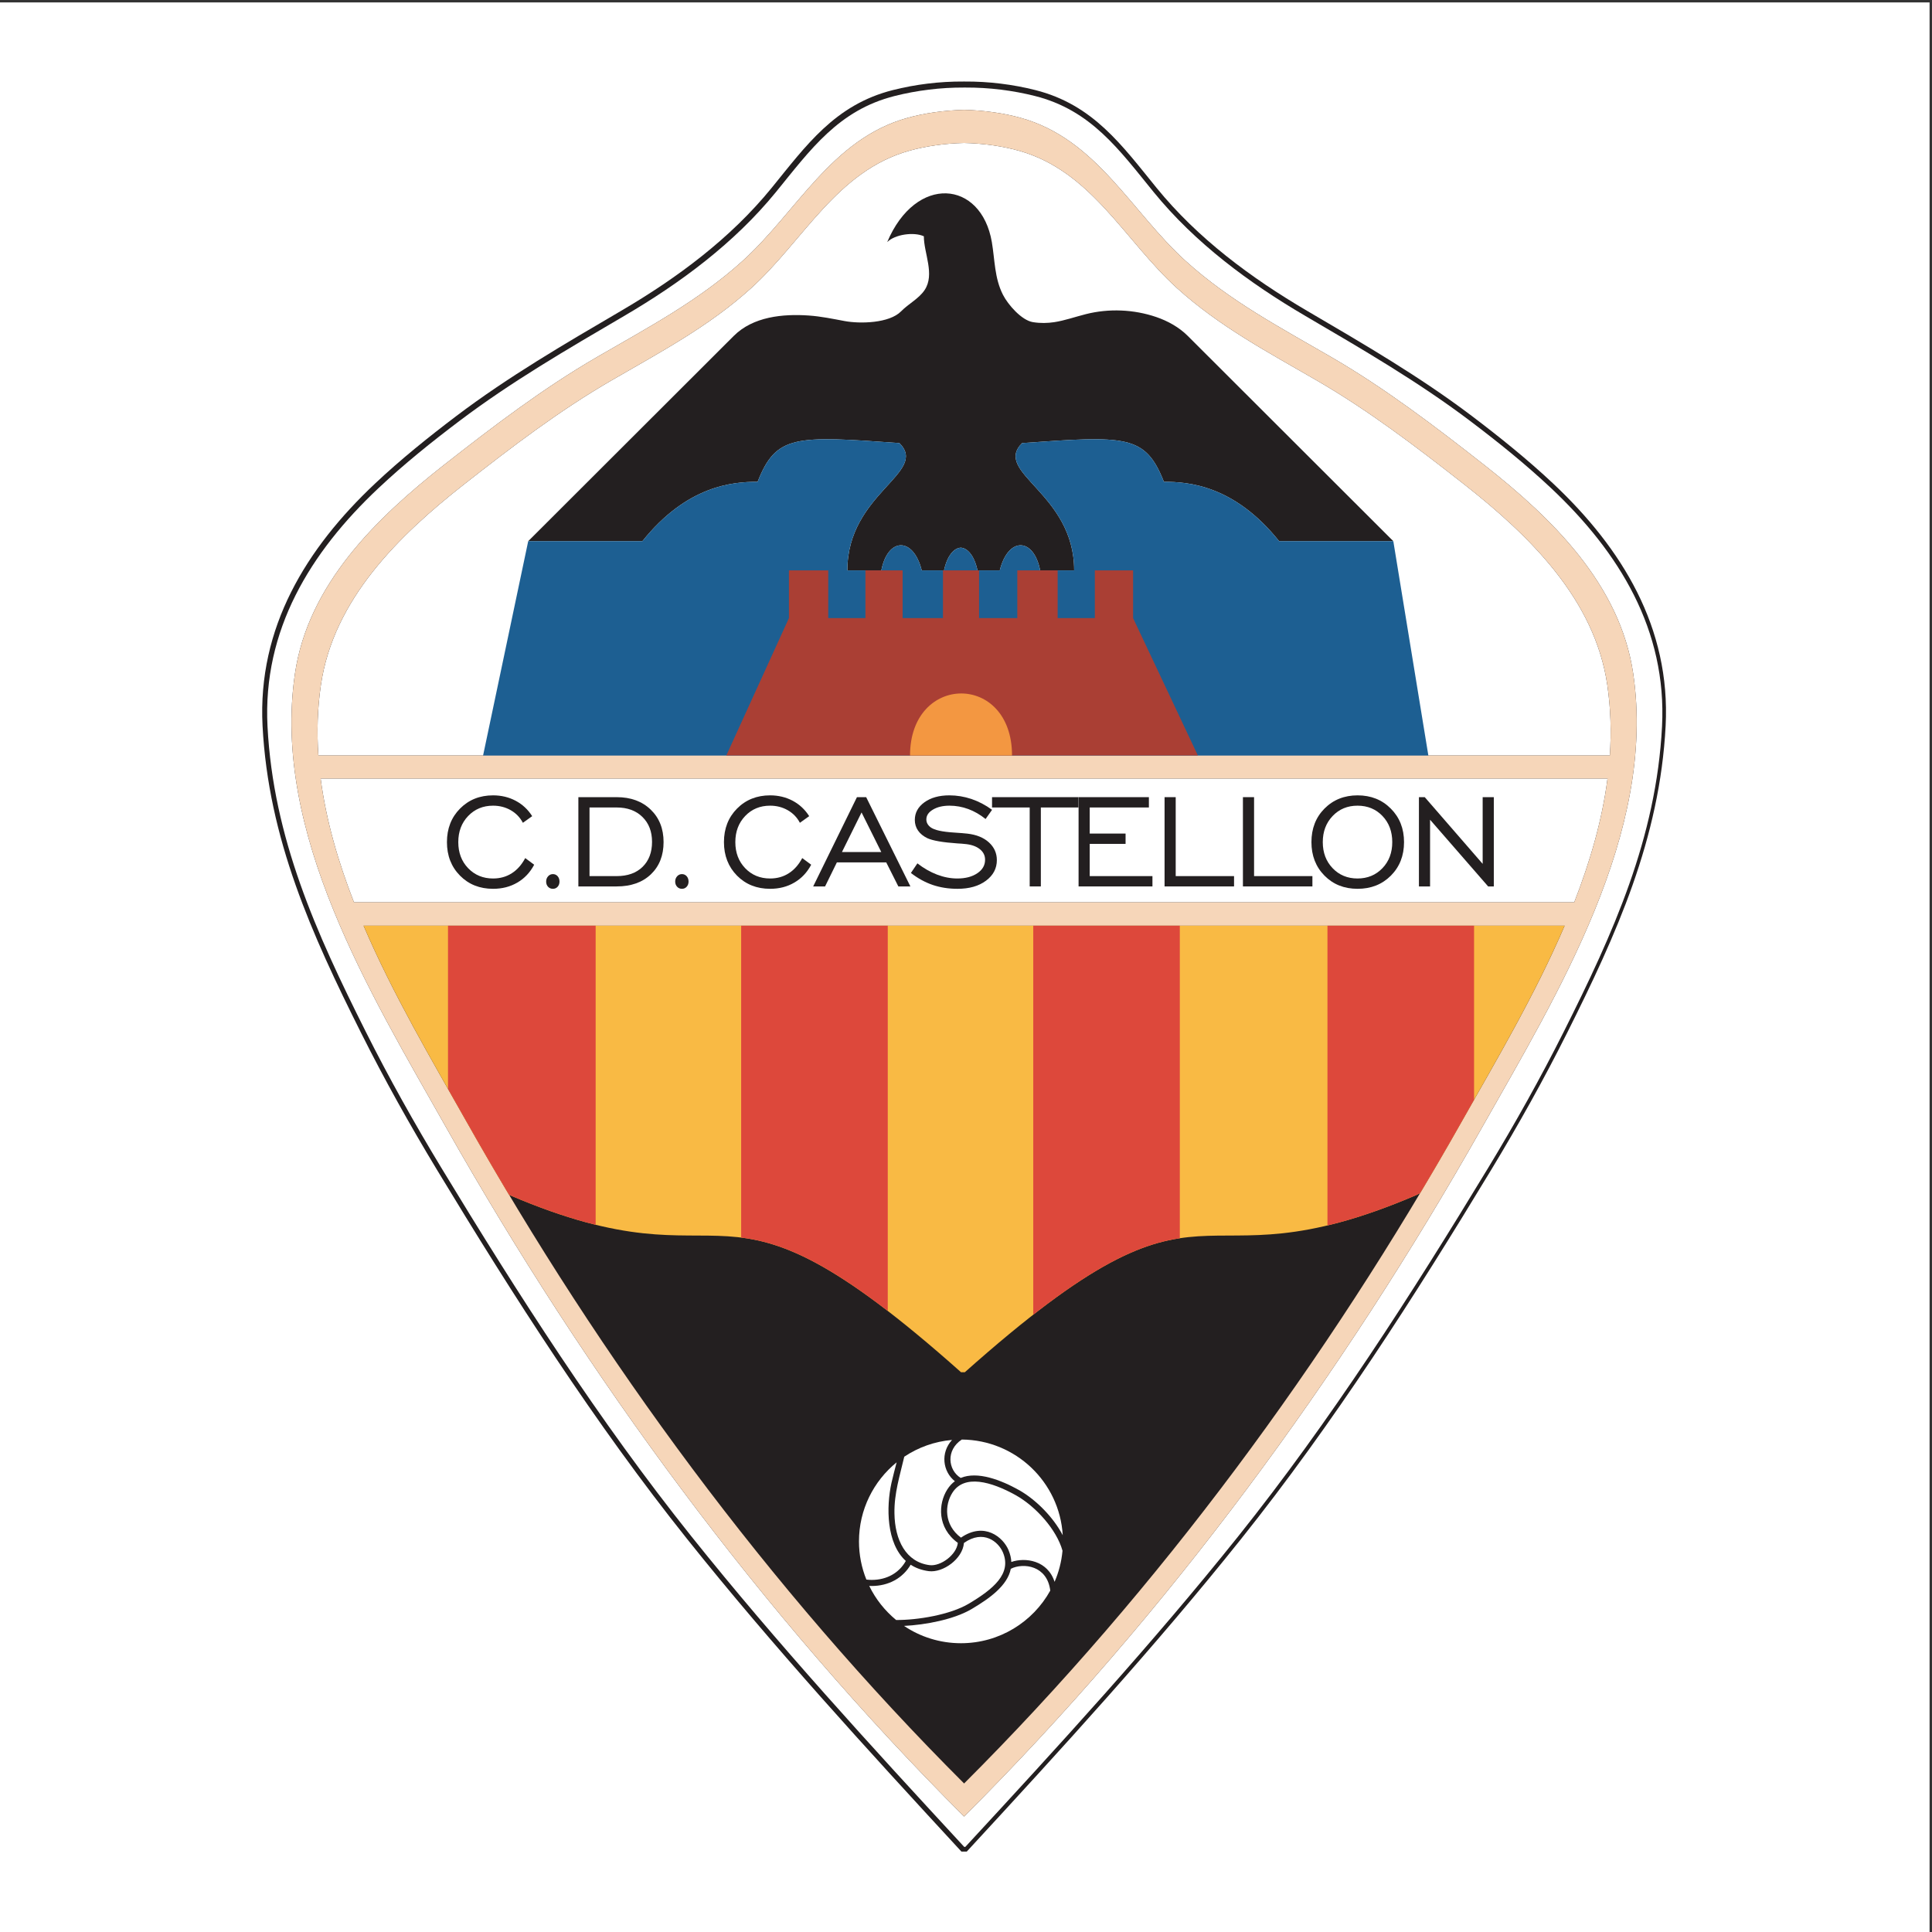 <?xml version="1.0" encoding="UTF-8"?>
<svg xmlns="http://www.w3.org/2000/svg" xmlns:xlink="http://www.w3.org/1999/xlink" width="193pt" height="193pt" viewBox="0 0 193 193" version="1.1">
<rect x="0" y="0" width="193" height="193" fill="#333333" stroke="none"/>
<g id="surface1">
<path style=" stroke:none;fill-rule:evenodd;fill:rgb(100%,100%,100%);fill-opacity:1;" d="M 0 0.242 L 192.758 0.242 L 192.758 193 L 0 193 L 0 0.242 "/>
<path style=" stroke:none;fill-rule:evenodd;fill:rgb(13.699%,12.199%,12.5%);fill-opacity:1;" d="M 96.434 184.496 C 105.77 174.395 115.074 164.25 123.672 153.5 C 132.91 141.945 141.004 129.305 148.664 116.664 C 151.355 112.219 153.898 107.684 156.227 103.039 C 161.145 93.234 165.461 83.727 166.031 72.559 C 166.527 62.949 161.766 55.172 154.938 48.754 C 152.379 46.352 149.637 44.148 146.84 42.035 C 141.684 38.141 136.113 34.906 130.422 31.574 C 124.781 28.273 119.395 24.281 115.246 19.188 C 111.789 14.945 108.992 11.004 103.387 9.59 C 101.191 9.035 98.812 8.734 96.434 8.746 L 96.32 8.746 C 93.945 8.734 91.566 9.035 89.371 9.59 C 83.762 11.004 80.969 14.945 77.512 19.188 C 73.359 24.281 67.973 28.273 62.332 31.574 C 56.641 34.906 51.074 38.141 45.918 42.035 C 43.117 44.148 40.375 46.352 37.82 48.754 C 30.992 55.172 26.23 62.949 26.723 72.559 C 27.297 83.727 31.609 93.234 36.527 103.039 C 38.859 107.684 41.398 112.219 44.09 116.664 C 51.75 129.305 59.844 141.945 69.086 153.5 C 77.68 164.25 86.984 174.395 96.32 184.496 L 96.434 184.496 "/>
<path style="fill:none;stroke-width:9.543;stroke-linecap:butt;stroke-linejoin:miter;stroke:rgb(13.699%,12.199%,12.5%);stroke-opacity:1;stroke-miterlimit:2.613;" d="M 963.661 85.098 C 1056.955 186.224 1149.937 287.701 1235.815 395.276 C 1328.172 510.903 1409.053 637.397 1485.601 763.892 C 1512.496 808.376 1537.908 853.72 1561.173 900.237 C 1610.357 998.352 1653.413 1093.497 1659.151 1205.254 C 1664.109 1301.415 1616.525 1379.243 1548.291 1443.467 C 1522.723 1467.507 1495.32 1489.515 1467.371 1510.701 C 1415.845 1549.674 1360.181 1582.079 1303.306 1615.384 C 1246.94 1648.415 1193.11 1688.364 1151.655 1739.337 C 1117.109 1781.789 1089.159 1821.23 1033.144 1835.381 C 1011.206 1840.932 987.434 1843.941 963.661 1843.785 L 962.529 1843.785 C 938.796 1843.941 915.024 1840.932 893.086 1835.381 C 837.031 1821.23 809.121 1781.789 774.575 1739.337 C 733.12 1688.364 679.29 1648.415 622.884 1615.384 C 566.01 1582.079 510.385 1549.674 458.858 1510.701 C 430.87 1489.515 403.468 1467.507 377.939 1443.467 C 309.705 1379.243 262.121 1301.415 267.04 1205.254 C 272.778 1093.497 315.873 998.352 365.018 900.237 C 388.322 853.72 413.695 808.376 440.59 763.892 C 517.138 637.397 598.019 510.903 690.376 395.276 C 776.293 287.701 869.235 186.224 962.529 85.098 Z M 963.661 85.098 " transform="matrix(0.1,0,0,-0.1,0,193)"/>
<path style=" stroke:none;fill-rule:evenodd;fill:rgb(100%,100%,100%);fill-opacity:1;" d="M 96.32 184.496 C 86.984 174.395 77.68 164.25 69.086 153.5 C 59.844 141.945 51.75 129.305 44.09 116.664 C 41.398 112.219 38.859 107.684 36.527 103.039 C 31.609 93.234 27.297 83.727 26.723 72.559 C 26.23 62.949 30.992 55.172 37.82 48.754 C 40.375 46.352 43.117 44.148 45.918 42.035 C 51.074 38.141 56.641 34.906 62.332 31.574 C 67.973 28.273 73.359 24.281 77.512 19.188 C 80.969 14.945 83.762 11.004 89.371 9.59 C 91.566 9.035 93.945 8.734 96.32 8.746 L 96.434 8.746 C 98.812 8.734 101.191 9.035 103.387 9.59 C 108.992 11.004 111.789 14.945 115.246 19.188 C 119.395 24.281 124.781 28.273 130.422 31.574 C 136.113 34.906 141.684 38.141 146.84 42.035 C 149.637 44.148 152.379 46.352 154.938 48.754 C 161.766 55.172 166.527 62.949 166.031 72.559 C 165.461 83.727 161.145 93.234 156.227 103.039 C 153.898 107.684 151.355 112.219 148.664 116.664 C 141.004 129.305 132.91 141.945 123.672 153.5 C 115.074 164.25 105.77 174.395 96.434 184.496 Z M 96.297 181.477 C 116.645 161.16 133.992 137.551 148.102 112.539 C 155.566 99.309 165.496 83.211 163.152 67.293 C 161.848 58.391 155.047 51.77 148.277 46.453 C 143.359 42.594 138.359 38.781 132.938 35.641 C 127.867 32.703 122.859 30.059 118.469 26.094 C 113.016 21.168 109.562 13.887 101.977 11.777 C 100.328 11.316 98.355 11.023 96.301 10.973 L 96.32 10.973 C 94.266 11.023 92.289 11.316 90.645 11.777 C 83.055 13.887 79.605 21.168 74.148 26.094 C 69.758 30.059 64.754 32.703 59.684 35.641 C 54.262 38.781 49.262 42.594 44.34 46.453 C 37.574 51.77 30.773 58.391 29.465 67.293 C 27.125 83.211 37.055 99.309 44.516 112.539 C 58.629 137.551 75.977 161.16 96.32 181.477 L 96.297 181.477 "/>
<path style=" stroke:none;fill-rule:evenodd;fill:rgb(100%,100%,100%);fill-opacity:1;" d="M 160.816 75.473 C 160.977 73.121 160.906 70.766 160.562 68.414 C 159.305 59.855 152.77 53.492 146.266 48.387 C 141.535 44.676 136.727 41.008 131.516 37.992 C 126.641 35.168 121.832 32.625 117.609 28.812 C 112.367 24.078 109.051 17.078 101.758 15.051 C 100.176 14.609 98.277 14.324 96.301 14.281 L 96.32 14.281 C 94.344 14.324 92.445 14.609 90.863 15.051 C 83.57 17.078 80.254 24.078 75.008 28.812 C 70.789 32.625 65.977 35.168 61.102 37.992 C 55.891 41.008 51.086 44.676 46.355 48.387 C 39.852 53.492 33.316 59.855 32.059 68.414 C 31.711 70.766 31.645 73.121 31.805 75.473 L 160.816 75.473 "/>
<path style=" stroke:none;fill-rule:evenodd;fill:rgb(100%,100%,100%);fill-opacity:1;" d="M 157.258 90.141 C 158.84 86.09 160.047 81.949 160.586 77.773 L 32.031 77.773 C 32.574 81.949 33.781 86.09 35.363 90.141 L 157.258 90.141 "/>
<path style=" stroke:none;fill-rule:evenodd;fill:rgb(96.1%,83.899%,72.499%);fill-opacity:1;" d="M 96.32 181.477 C 75.977 161.16 58.629 137.551 44.516 112.539 C 37.055 99.309 27.125 83.211 29.465 67.293 C 30.773 58.391 37.574 51.77 44.34 46.453 C 49.262 42.594 54.262 38.781 59.684 35.641 C 64.754 32.703 69.758 30.059 74.148 26.094 C 79.605 21.168 83.055 13.887 90.645 11.777 C 92.289 11.316 94.266 11.023 96.32 10.973 L 96.301 10.973 C 98.355 11.023 100.328 11.316 101.977 11.777 C 109.562 13.887 113.016 21.168 118.469 26.094 C 122.859 30.059 127.867 32.703 132.938 35.641 C 138.359 38.781 143.359 42.594 148.277 46.453 C 155.047 51.77 161.848 58.391 163.152 67.293 C 165.496 83.211 155.566 99.309 148.102 112.539 C 133.992 137.551 116.645 161.16 96.297 181.477 Z M 157.258 90.141 C 158.84 86.09 160.047 81.949 160.586 77.773 L 32.031 77.773 C 32.574 81.949 33.781 86.09 35.363 90.141 Z M 160.816 75.473 C 160.977 73.121 160.906 70.766 160.562 68.414 C 159.305 59.855 152.77 53.492 146.266 48.387 C 141.535 44.676 136.727 41.008 131.516 37.992 C 126.641 35.168 121.832 32.625 117.609 28.812 C 112.367 24.078 109.051 17.078 101.758 15.051 C 100.176 14.609 98.277 14.324 96.301 14.281 L 96.32 14.281 C 94.344 14.324 92.445 14.609 90.863 15.051 C 83.57 17.078 80.254 24.078 75.008 28.812 C 70.789 32.625 65.977 35.168 61.102 37.992 C 55.891 41.008 51.086 44.676 46.355 48.387 C 39.852 53.492 33.316 59.855 32.059 68.414 C 31.711 70.766 31.645 73.121 31.805 75.473 Z M 156.301 92.473 L 36.32 92.473 C 39.266 99.355 43.156 105.934 46.527 111.906 C 60.09 135.949 76.766 158.641 96.32 178.172 L 96.301 178.172 C 115.855 158.641 132.531 135.949 146.094 111.906 C 149.465 105.934 153.355 99.355 156.301 92.473 "/>
<path style=" stroke:none;fill-rule:evenodd;fill:rgb(97.299%,72.899%,26.7%);fill-opacity:1;" d="M 141.523 119.367 C 118.027 129.449 121.848 114.406 96.383 137.082 L 96.004 137.082 C 70.539 114.406 74.355 129.449 50.863 119.367 L 50.73 119.152 C 49.297 116.75 47.895 114.336 46.527 111.906 C 43.156 105.934 39.266 99.355 36.32 92.473 C 36.32 92.473 156.301 92.473 156.301 92.473 C 153.355 99.355 149.465 105.934 146.094 111.906 C 144.719 114.348 143.309 116.777 141.863 119.188 L 141.523 119.367 "/>
<path style=" stroke:none;fill-rule:evenodd;fill:rgb(86.699%,28.2%,23.099%);fill-opacity:1;" d="M 59.504 122.352 C 57.078 121.758 54.258 120.824 50.863 119.367 L 50.73 119.152 C 49.297 116.75 47.895 114.336 46.527 111.906 C 45.949 110.883 45.355 109.84 44.754 108.785 L 44.754 92.473 C 48.648 92.473 53.703 92.473 59.504 92.473 L 59.504 122.352 "/>
<path style=" stroke:none;fill-rule:evenodd;fill:rgb(86.699%,28.2%,23.099%);fill-opacity:1;" d="M 88.684 130.957 C 81.789 125.645 77.707 124.09 74.039 123.629 L 74.039 92.473 C 78.754 92.473 83.684 92.473 88.684 92.473 L 88.684 130.957 "/>
<path style=" stroke:none;fill-rule:evenodd;fill:rgb(86.699%,28.2%,23.099%);fill-opacity:1;" d="M 117.859 123.695 C 114.23 124.246 110.098 125.961 103.219 131.332 L 103.219 92.473 C 108.211 92.473 113.137 92.473 117.859 92.473 L 117.859 123.695 "/>
<path style=" stroke:none;fill-rule:evenodd;fill:rgb(86.699%,28.2%,23.099%);fill-opacity:1;" d="M 147.254 109.863 C 146.859 110.551 146.477 111.23 146.094 111.906 C 144.719 114.348 143.309 116.777 141.863 119.188 L 141.523 119.367 C 138 120.879 135.094 121.828 132.609 122.418 L 132.609 92.473 C 138.32 92.473 143.328 92.473 147.254 92.473 L 147.254 109.863 "/>
<path style=" stroke:none;fill-rule:evenodd;fill:rgb(13.699%,12.199%,12.5%);fill-opacity:1;" d="M 105.312 32.184 C 106.359 32.023 107.344 31.668 108.484 31.379 C 110.777 30.801 113.266 30.906 115.5 31.668 C 116.664 32.066 117.781 32.684 118.656 33.559 C 118.66 33.562 139.188 54.062 139.188 54.062 L 127.781 54.062 C 123.324 48.5 118.762 48.129 116.27 48.129 C 114.41 43.414 112.504 43.52 102.105 44.262 C 99.133 47.23 107.305 49.242 107.305 56.977 L 103.906 56.977 C 103.27 53.691 100.723 53.586 99.875 56.977 L 97.648 56.977 C 97.328 55.492 96.641 54.727 95.949 54.711 L 96.004 54.711 C 95.312 54.727 94.625 55.492 94.305 56.977 L 92.078 56.977 C 91.227 53.586 88.68 53.691 88.043 56.977 L 84.648 56.977 C 84.648 49.242 92.82 47.23 89.848 44.262 C 79.449 43.52 77.539 43.414 75.684 48.129 C 73.191 48.129 68.629 48.5 64.172 54.062 L 52.766 54.062 L 73.297 33.559 C 75.238 31.621 78.211 31.34 80.809 31.52 C 82.016 31.605 83.18 31.848 84.363 32.07 C 85.895 32.359 88.844 32.305 90.023 31.094 C 90.742 30.355 91.789 29.84 92.367 28.973 C 93.414 27.398 92.289 25.305 92.289 23.602 C 91.281 23.145 89.398 23.414 88.629 24.184 C 91.492 17.402 98.02 17.984 99.082 24.184 C 99.387 25.98 99.34 27.773 100.191 29.445 C 100.691 30.434 102.051 31.996 103.18 32.18 C 103.953 32.305 104.645 32.281 105.312 32.184 "/>
<path style=" stroke:none;fill-rule:evenodd;fill:rgb(11.4%,37.299%,57.3%);fill-opacity:1;" d="M 139.188 54.062 L 127.781 54.062 C 123.324 48.5 118.762 48.129 116.27 48.129 C 114.41 43.414 112.504 43.52 102.105 44.262 C 99.133 47.23 107.305 49.242 107.305 56.977 L 103.906 56.977 C 103.27 53.691 100.723 53.586 99.875 56.977 L 97.648 56.977 C 97.328 55.492 96.641 54.727 95.949 54.711 L 96.004 54.711 C 95.312 54.727 94.625 55.492 94.305 56.977 L 92.078 56.977 C 91.227 53.586 88.68 53.691 88.043 56.977 L 84.648 56.977 C 84.648 49.242 92.82 47.23 89.848 44.262 C 79.449 43.52 77.539 43.414 75.684 48.129 C 73.191 48.129 68.629 48.5 64.172 54.062 L 52.766 54.062 L 48.258 75.473 L 142.688 75.473 L 139.188 54.062 "/>
<path style=" stroke:none;fill-rule:evenodd;fill:rgb(66.699%,24.699%,20.399%);fill-opacity:1;" d="M 78.812 61.746 L 78.812 56.977 L 82.738 56.977 L 82.738 61.746 L 86.453 61.746 L 86.453 56.977 L 90.168 56.977 L 90.168 61.746 L 94.199 61.746 L 94.199 56.977 L 97.805 56.977 L 97.805 61.746 L 101.625 61.746 L 101.625 56.977 L 105.656 56.977 L 105.656 61.746 L 109.371 61.746 L 109.371 56.977 L 113.191 56.977 L 113.191 61.746 L 119.664 75.473 L 72.555 75.473 L 78.812 61.746 "/>
<path style=" stroke:none;fill-rule:evenodd;fill:rgb(95.299%,59.2%,25.499%);fill-opacity:1;" d="M 90.91 75.473 C 90.91 67.254 101.098 67.164 101.098 75.473 L 90.91 75.473 "/>
<path style=" stroke:none;fill-rule:evenodd;fill:rgb(13.699%,12.199%,12.5%);fill-opacity:1;" d="M 52.469 85.719 L 53.363 86.383 C 52.953 87.156 52.395 87.75 51.684 88.164 C 50.973 88.582 50.164 88.789 49.258 88.789 C 47.922 88.789 46.82 88.352 45.953 87.473 C 45.082 86.59 44.648 85.477 44.648 84.125 C 44.648 82.77 45.086 81.652 45.957 80.773 C 46.828 79.895 47.926 79.453 49.258 79.453 C 50.078 79.453 50.832 79.633 51.508 79.992 C 52.188 80.352 52.738 80.863 53.164 81.531 L 52.234 82.195 C 51.953 81.66 51.551 81.242 51.023 80.938 C 50.496 80.637 49.906 80.484 49.254 80.484 C 48.254 80.484 47.426 80.828 46.766 81.516 C 46.109 82.203 45.781 83.074 45.781 84.125 C 45.781 85.176 46.109 86.047 46.766 86.73 C 47.426 87.414 48.254 87.758 49.254 87.758 C 49.953 87.758 50.578 87.586 51.121 87.238 C 51.664 86.895 52.113 86.387 52.469 85.719 "/>
<path style=" stroke:none;fill-rule:evenodd;fill:rgb(13.699%,12.199%,12.5%);fill-opacity:1;" d="M 55.234 87.32 C 55.422 87.32 55.578 87.391 55.703 87.527 C 55.828 87.668 55.891 87.848 55.891 88.066 C 55.891 88.277 55.828 88.449 55.703 88.586 C 55.578 88.723 55.422 88.789 55.234 88.789 C 55.039 88.789 54.879 88.723 54.75 88.586 C 54.621 88.449 54.559 88.277 54.559 88.066 C 54.559 87.852 54.625 87.676 54.758 87.531 C 54.887 87.391 55.047 87.32 55.234 87.32 "/>
<path style=" stroke:none;fill-rule:evenodd;fill:rgb(13.699%,12.199%,12.5%);fill-opacity:1;" d="M 61.602 79.633 C 63.008 79.633 64.141 80.047 65 80.875 C 65.859 81.703 66.289 82.785 66.289 84.117 C 66.289 85.457 65.867 86.531 65.023 87.34 C 64.176 88.148 63.035 88.551 61.602 88.551 L 57.777 88.551 L 57.777 79.633 Z M 61.602 80.664 L 58.891 80.664 L 58.891 87.52 L 61.602 87.52 C 62.699 87.52 63.562 87.211 64.191 86.598 C 64.82 85.98 65.137 85.148 65.137 84.102 C 65.137 83.066 64.816 82.238 64.176 81.609 C 63.535 80.98 62.676 80.664 61.602 80.664 "/>
<path style=" stroke:none;fill-rule:evenodd;fill:rgb(13.699%,12.199%,12.5%);fill-opacity:1;" d="M 68.125 87.32 C 68.312 87.32 68.469 87.391 68.594 87.527 C 68.719 87.668 68.785 87.848 68.785 88.066 C 68.785 88.277 68.719 88.449 68.594 88.586 C 68.469 88.723 68.312 88.789 68.125 88.789 C 67.934 88.789 67.773 88.723 67.645 88.586 C 67.516 88.449 67.449 88.277 67.449 88.066 C 67.449 87.852 67.516 87.676 67.648 87.531 C 67.777 87.391 67.938 87.32 68.125 87.32 "/>
<path style=" stroke:none;fill-rule:evenodd;fill:rgb(13.699%,12.199%,12.5%);fill-opacity:1;" d="M 80.141 85.719 L 81.035 86.383 C 80.625 87.156 80.066 87.75 79.355 88.164 C 78.645 88.582 77.836 88.789 76.934 88.789 C 75.598 88.789 74.496 88.352 73.625 87.473 C 72.758 86.59 72.32 85.477 72.32 84.125 C 72.32 82.77 72.758 81.652 73.629 80.773 C 74.5 79.895 75.602 79.453 76.93 79.453 C 77.754 79.453 78.504 79.633 79.184 79.992 C 79.859 80.352 80.41 80.863 80.836 81.531 L 79.906 82.195 C 79.629 81.66 79.223 81.242 78.695 80.938 C 78.168 80.637 77.578 80.484 76.93 80.484 C 75.926 80.484 75.098 80.828 74.441 81.516 C 73.785 82.203 73.457 83.074 73.457 84.125 C 73.457 85.176 73.785 86.047 74.441 86.73 C 75.098 87.414 75.926 87.758 76.93 87.758 C 77.629 87.758 78.25 87.586 78.793 87.238 C 79.336 86.895 79.785 86.387 80.141 85.719 "/>
<path style=" stroke:none;fill-rule:evenodd;fill:rgb(13.699%,12.199%,12.5%);fill-opacity:1;" d="M 81.234 88.551 L 85.605 79.633 L 86.527 79.633 L 90.945 88.551 L 89.742 88.551 L 88.531 86.148 L 83.602 86.148 L 82.422 88.551 Z M 84.109 85.113 L 88.035 85.113 L 86.066 81.16 Z M 84.109 85.113 "/>
<path style=" stroke:none;fill-rule:evenodd;fill:rgb(13.699%,12.199%,12.5%);fill-opacity:1;" d="M 90.996 87.207 L 91.645 86.246 C 92.273 86.738 92.93 87.109 93.609 87.371 C 94.289 87.629 94.965 87.758 95.633 87.758 C 96.453 87.758 97.121 87.582 97.637 87.23 C 98.152 86.883 98.406 86.434 98.406 85.883 C 98.406 85.449 98.223 85.09 97.855 84.809 C 97.488 84.523 96.977 84.355 96.324 84.305 C 96.168 84.285 95.945 84.27 95.648 84.254 C 94.184 84.152 93.184 83.98 92.652 83.738 C 92.238 83.539 91.922 83.281 91.707 82.969 C 91.492 82.656 91.387 82.301 91.387 81.91 C 91.387 81.195 91.707 80.609 92.348 80.145 C 92.988 79.684 93.82 79.453 94.84 79.453 C 95.586 79.453 96.316 79.574 97.043 79.816 C 97.766 80.062 98.453 80.422 99.105 80.898 L 98.457 81.816 C 97.906 81.375 97.332 81.043 96.727 80.82 C 96.121 80.598 95.496 80.484 94.855 80.484 C 94.184 80.484 93.629 80.617 93.195 80.879 C 92.758 81.137 92.539 81.465 92.539 81.859 C 92.539 82.016 92.574 82.156 92.645 82.285 C 92.715 82.414 92.82 82.535 92.969 82.648 C 93.332 82.922 94.125 83.098 95.344 83.172 C 95.902 83.207 96.336 83.242 96.641 83.277 C 97.547 83.383 98.262 83.672 98.789 84.152 C 99.316 84.633 99.582 85.223 99.582 85.922 C 99.582 86.758 99.219 87.441 98.496 87.98 C 97.773 88.52 96.824 88.789 95.648 88.789 C 94.762 88.789 93.934 88.66 93.172 88.402 C 92.41 88.141 91.688 87.742 90.996 87.207 "/>
<path style=" stroke:none;fill-rule:evenodd;fill:rgb(13.699%,12.199%,12.5%);fill-opacity:1;" d="M 102.863 88.551 L 102.863 80.664 L 99.102 80.664 L 99.102 79.633 L 107.734 79.633 L 107.734 80.664 L 103.977 80.664 L 103.977 88.551 L 102.863 88.551 "/>
<path style=" stroke:none;fill-rule:evenodd;fill:rgb(13.699%,12.199%,12.5%);fill-opacity:1;" d="M 107.746 88.551 L 107.746 79.633 L 114.77 79.633 L 114.77 80.664 L 108.859 80.664 L 108.859 83.27 L 112.441 83.27 L 112.441 84.301 L 108.859 84.301 L 108.859 87.52 L 115.125 87.52 L 115.125 88.551 L 107.746 88.551 "/>
<path style=" stroke:none;fill-rule:evenodd;fill:rgb(13.699%,12.199%,12.5%);fill-opacity:1;" d="M 116.336 88.551 L 116.336 79.633 L 117.449 79.633 L 117.449 87.52 L 123.277 87.52 L 123.277 88.551 L 116.336 88.551 "/>
<path style=" stroke:none;fill-rule:evenodd;fill:rgb(13.699%,12.199%,12.5%);fill-opacity:1;" d="M 124.164 88.551 L 124.164 79.633 L 125.277 79.633 L 125.277 87.52 L 131.105 87.52 L 131.105 88.551 L 124.164 88.551 "/>
<path style=" stroke:none;fill-rule:evenodd;fill:rgb(13.699%,12.199%,12.5%);fill-opacity:1;" d="M 135.617 88.789 C 134.281 88.789 133.18 88.352 132.312 87.473 C 131.441 86.59 131.008 85.477 131.008 84.125 C 131.008 82.77 131.441 81.652 132.312 80.773 C 133.188 79.895 134.289 79.453 135.617 79.453 C 136.953 79.453 138.062 79.895 138.938 80.777 C 139.816 81.66 140.258 82.773 140.258 84.125 C 140.258 85.477 139.82 86.59 138.945 87.473 C 138.066 88.352 136.961 88.789 135.617 88.789 Z M 135.609 87.758 C 136.613 87.758 137.441 87.414 138.098 86.73 C 138.754 86.047 139.082 85.176 139.082 84.125 C 139.082 83.07 138.758 82.199 138.102 81.512 C 137.449 80.828 136.617 80.484 135.609 80.484 C 134.609 80.484 133.781 80.828 133.125 81.516 C 132.469 82.203 132.141 83.074 132.141 84.125 C 132.141 85.176 132.469 86.047 133.125 86.73 C 133.781 87.414 134.609 87.758 135.609 87.758 "/>
<path style=" stroke:none;fill-rule:evenodd;fill:rgb(13.699%,12.199%,12.5%);fill-opacity:1;" d="M 141.746 88.551 L 141.746 79.633 L 142.328 79.633 L 148.113 86.297 L 148.113 79.633 L 149.227 79.633 L 149.227 88.551 L 148.66 88.551 L 142.859 81.887 L 142.859 88.551 L 141.746 88.551 "/>
<path style=" stroke:none;fill-rule:evenodd;fill:rgb(100%,100%,100%);fill-opacity:1;" d="M 90.488 155.934 C 88.535 154.16 88.527 150.547 89.051 148.152 C 89.199 147.484 89.383 146.828 89.57 146.082 C 87.277 147.949 85.809 150.793 85.809 153.977 C 85.809 155.328 86.07 156.613 86.547 157.793 C 86.723 157.816 86.898 157.828 87.078 157.828 C 88.586 157.828 89.816 157.133 90.488 155.934 "/>
<path style=" stroke:none;fill-rule:evenodd;fill:rgb(100%,100%,100%);fill-opacity:1;" d="M 100.977 156.715 C 100.641 158.418 98.816 159.695 97.094 160.719 C 95.32 161.777 92.461 162.32 90.309 162.422 C 91.934 163.516 93.891 164.152 95.996 164.152 C 99.836 164.152 103.184 162.027 104.918 158.895 C 104.613 156.383 102.227 156.09 100.977 156.715 "/>
<path style=" stroke:none;fill-rule:evenodd;fill:rgb(100%,100%,100%);fill-opacity:1;" d="M 89.52 161.832 C 91.645 161.848 94.91 161.316 96.785 160.199 C 99.203 158.758 101.086 157.219 100.191 155.086 C 99.738 154.008 98.238 152.762 96.293 154.137 C 96.168 155.73 94.199 157.133 92.785 156.953 C 92.07 156.859 91.473 156.637 90.973 156.309 C 90.176 157.664 88.754 158.434 87.078 158.434 C 86.996 158.434 86.914 158.43 86.832 158.426 C 87.473 159.746 88.398 160.906 89.52 161.832 "/>
<path style=" stroke:none;fill-rule:evenodd;fill:rgb(100%,100%,100%);fill-opacity:1;" d="M 95.969 147.641 C 97.656 146.941 99.988 147.848 101.77 148.84 C 103.449 149.777 105.203 151.527 106.164 153.363 C 105.848 148.059 101.465 143.852 96.082 143.805 C 94.477 144.859 94.695 146.848 95.969 147.641 "/>
<path style=" stroke:none;fill-rule:evenodd;fill:rgb(100%,100%,100%);fill-opacity:1;" d="M 95.684 154.129 C 93.598 152.609 93.727 150.219 94.625 148.801 C 94.844 148.453 95.102 148.176 95.387 147.969 C 94.172 147 93.93 145.125 95.105 143.844 C 93.348 143.996 91.719 144.594 90.332 145.52 C 89.887 147.43 89.32 149.176 89.352 151.172 C 89.387 153.859 90.504 156.051 92.863 156.352 C 93.965 156.492 95.555 155.324 95.684 154.129 "/>
<path style=" stroke:none;fill-rule:evenodd;fill:rgb(100%,100%,100%);fill-opacity:1;" d="M 106.141 154.914 C 105.559 152.809 103.469 150.484 101.473 149.367 C 99.012 147.996 96.32 147.25 95.137 149.125 C 94.375 150.324 94.273 152.312 95.996 153.605 C 98.34 151.988 100.211 153.562 100.75 154.852 C 100.922 155.27 101.012 155.66 101.027 156.035 C 102.41 155.551 104.656 155.863 105.348 158.02 C 105.77 157.051 106.039 156.008 106.141 154.914 "/>
</g>
</svg>
